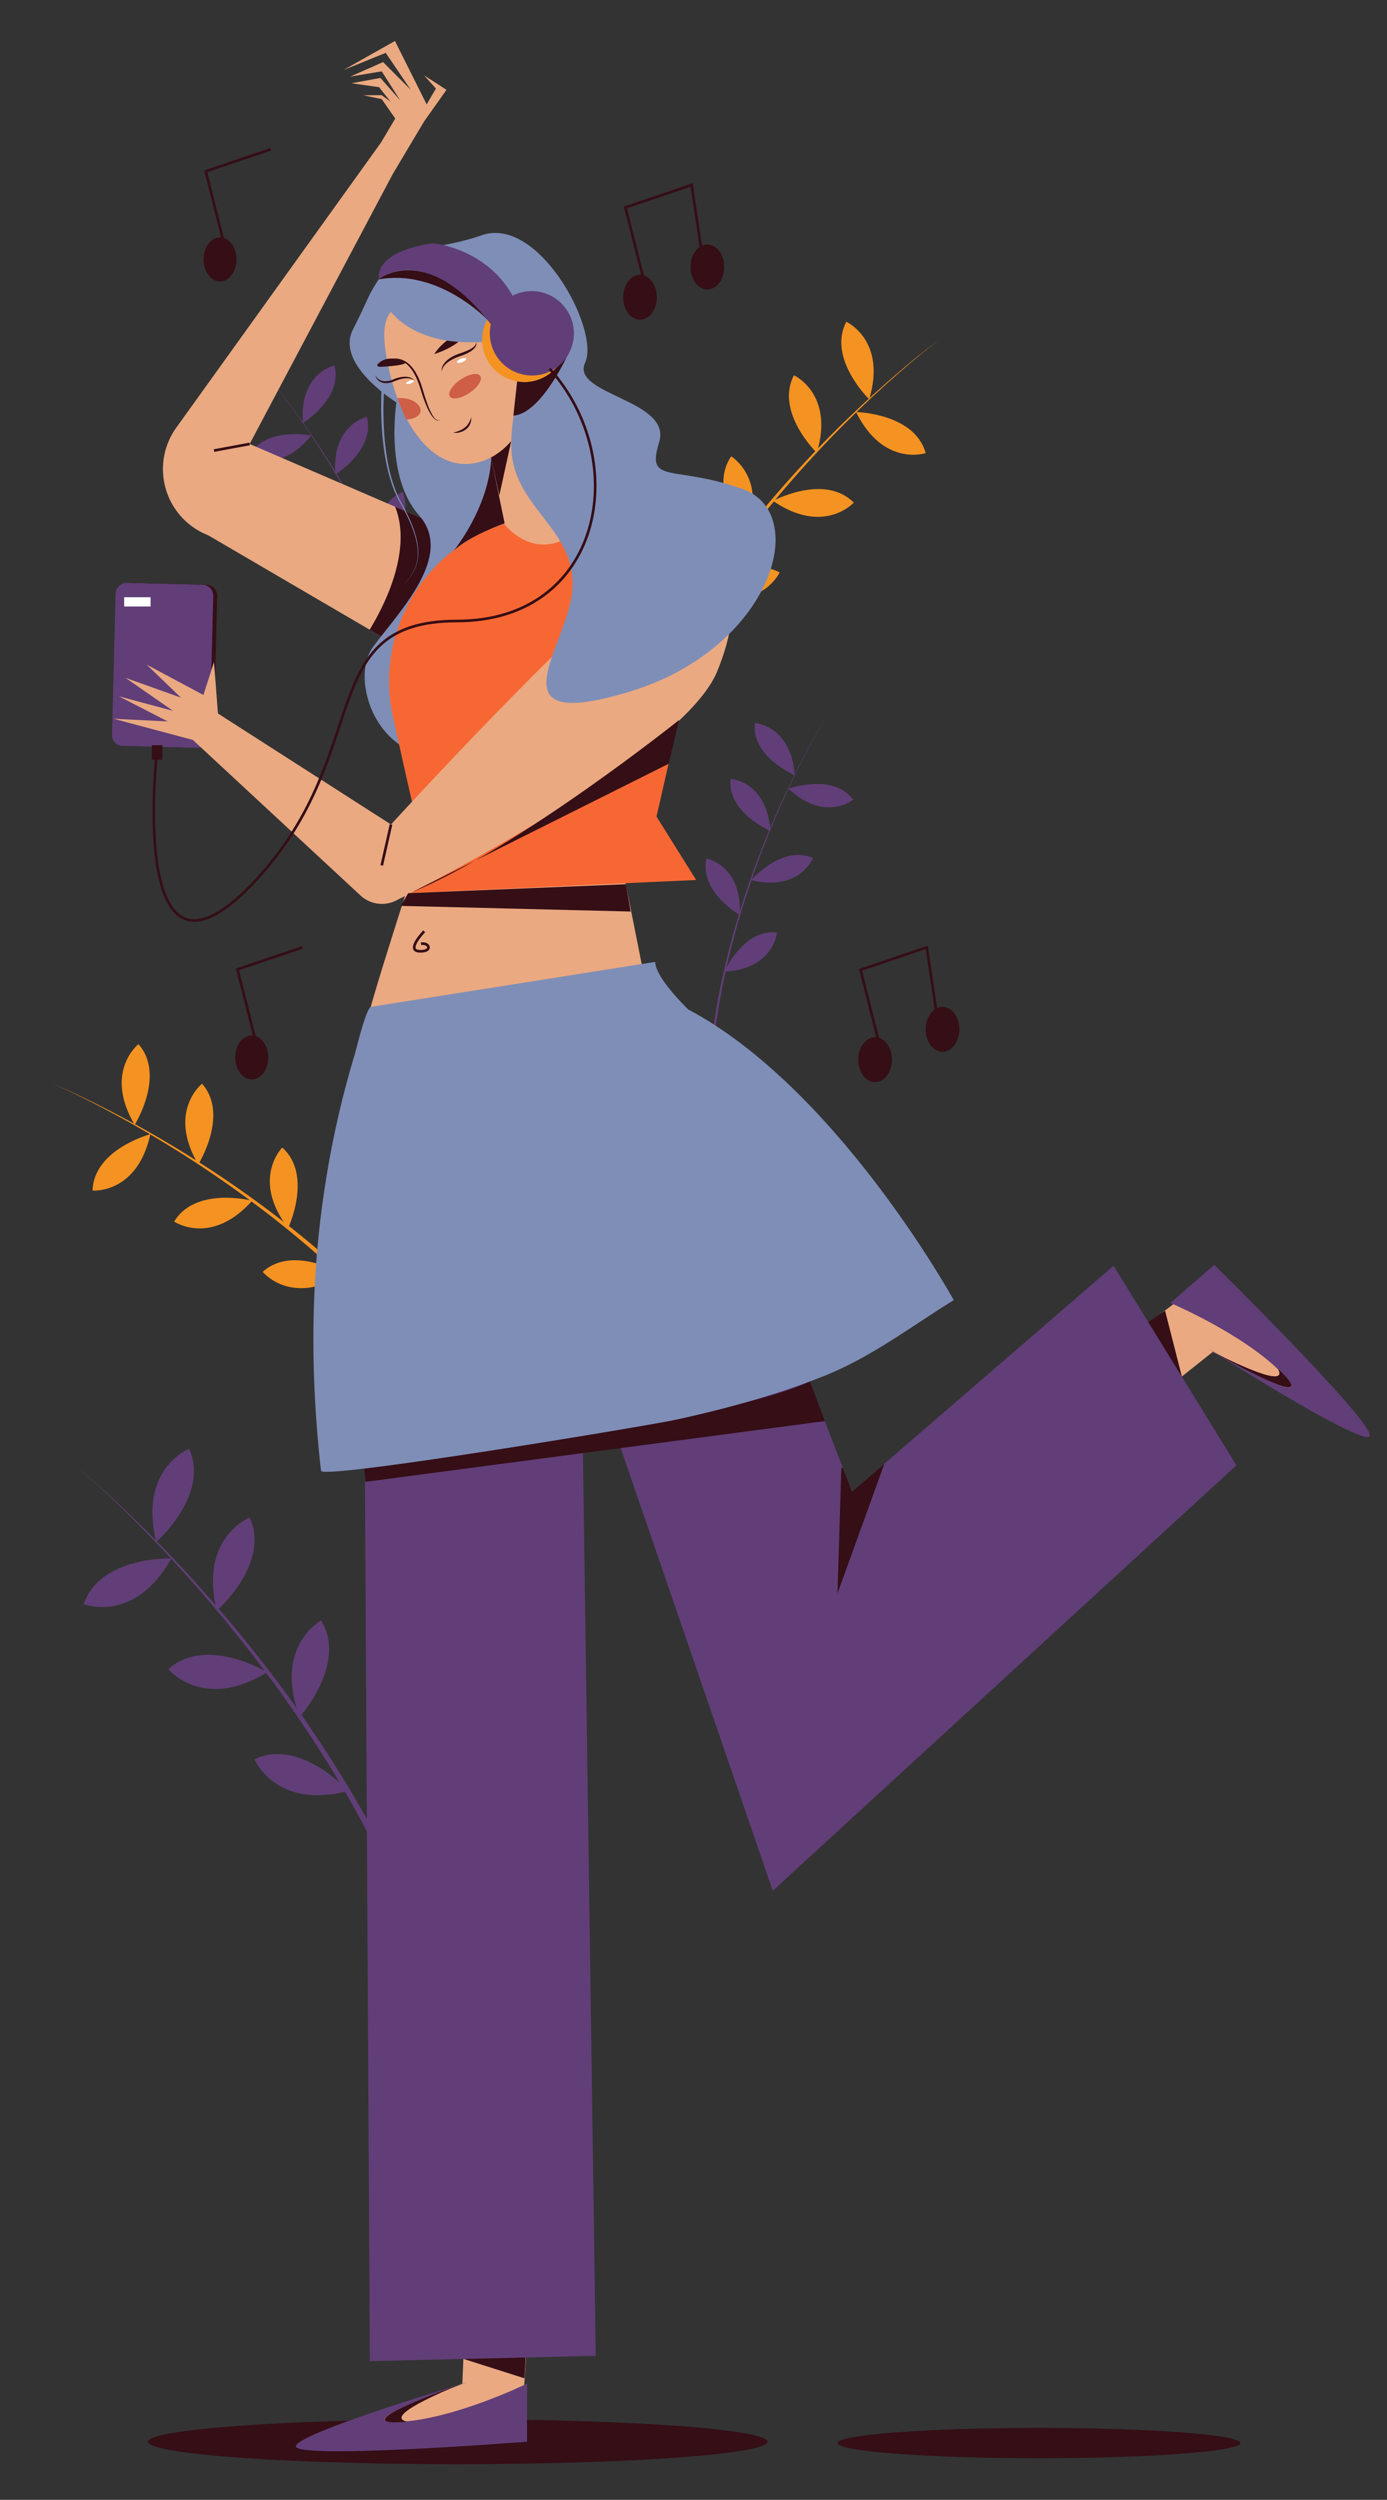 <svg id="Capa_1" data-name="Capa 1" xmlns="http://www.w3.org/2000/svg" viewBox="0 0 1050 1892"><rect x="0" y="0" width="1050" height="1892" fill="#333333" stroke="none"/><title>Mesa de trabajo 35</title><path d="M55.65,1108.05c7.7,6.28,15.16,12.85,22.53,19.51s14.64,13.45,21.76,20.38q21.45,20.71,41.65,42.68t39.18,45c12.61,15.38,24.89,31,36.59,47.14,3,4,5.79,8.09,8.69,12.13l4.33,6.09,4.2,6.17c2.78,4.12,5.62,8.21,8.35,12.37l8.13,12.53,2,3.13,1.95,3.18,3.92,6.36c2.61,4.24,5.27,8.45,7.73,12.78l7.53,12.9c2.45,4.33,4.82,8.72,7.23,13.08l3.6,6.54,3.44,6.64,6.85,13.28,6.49,13.47,3.23,6.74,3.05,6.83,6.08,13.66,5.68,13.85,2.82,6.92,2.62,7,5.23,14-5.69,2-5-14-2.51-7-2.71-6.91-5.46-13.8-5.87-13.64-2.94-6.82-3.12-6.74L291,1412.09l-6.65-13.29-3.33-6.64-3.5-6.55c-2.34-4.37-4.64-8.76-7-13.1l-7.33-12.94c-2.39-4.33-5-8.56-7.53-12.81l-3.82-6.38-1.91-3.19-2-3.15-7.93-12.58c-2.67-4.18-5.45-8.28-8.17-12.43l-4.11-6.2-4.23-6.12c-2.84-4.06-5.6-8.19-8.51-12.2-11.47-16.19-23.52-32-35.91-47.48s-25.25-30.64-38.53-45.4-27-29.17-41.07-43.15c-7-7-14.22-13.87-21.48-20.64S63.27,1114.43,55.65,1108.05Z" fill="#613e78"/><path d="M129.76,1179.48s-54.16-1.8-66.37,34.61C63.39,1214.09,101.81,1229.33,129.76,1179.48Z" fill="#613e78"/><path d="M118.24,1167.05s40.82-35.63,24.91-70.58C143.15,1096.47,104.66,1111.54,118.24,1167.05Z" fill="#613e78"/><path d="M164.1,1219.07s40.82-35.63,24.91-70.58C189,1148.49,150.53,1163.56,164.1,1219.07Z" fill="#613e78"/><path d="M202.33,1265.62s-46.35-28.08-74.82-2.31C127.51,1263.31,153.55,1295.41,202.33,1265.62Z" fill="#613e78"/><path d="M226.88,1299.48s36.25-40.28,16.26-73.07C243.14,1226.41,206.74,1246,226.88,1299.48Z" fill="#613e78"/><path d="M263.61,1355.49s-36.16-40.36-70.9-24C192.71,1331.49,208.27,1369.78,263.61,1355.49Z" fill="#613e78"/><ellipse cx="346.5" cy="1848" rx="234.5" ry="17" fill="#350e16"/><ellipse cx="786.5" cy="1849" rx="152.5" ry="11.47" fill="#350e16"/><polygon points="736.47 1167.74 918.16 1023.13 1014.86 1079.53 910.54 970.14 705.39 1125.87 736.47 1167.74" fill="#eaa981"/><path d="M914.78,1020.76s85.81,50,56.75,19.58S886,986.14,886,986.14l33.22-28.86s128.62,126.7,117,130.14S914.78,1020.76,914.78,1020.76Z" fill="#613e78"/><polygon points="868.58 1001.01 895 1043 882 992 868.58 1001.01" fill="#350e16"/><path d="M918.16,1023.13s59.62,31.19,49.15,12.7C967.31,1035.83,1010.92,1075,918.16,1023.13Z" fill="#350e16"/><polygon points="360 1572 350 1804 244 1840 395 1833 412 1576 360 1572" fill="#eaa981"/><path d="M354,1803s-94,32-52,30,97-29,97-29v44s-180,14-175,3S354,1803,354,1803Z" fill="#613e78"/><polygon points="398 1784 348.8 1784.64 397 1800 398 1784" fill="#350e16"/><path d="M350,1804s-62.64,24.54-41.82,28.77C308.18,1832.77,250,1840,350,1804Z" fill="#350e16"/><polygon points="585 1431 440 1009 451 1783 280 1787 274.5 802.5 515.5 792.5 624.56 1075.88 637.94 1110.65 645 1129 669.48 1107.86 843 958 869.61 1001.21 894.64 1041.85 936 1109 585 1431" fill="#613e78"/><polygon points="669.48 1107.86 634 1206 636.91 1111.48 637.94 1110.65 645 1129 669.48 1107.86" fill="#350e16"/><path d="M629.12,536.69c-7,11.17-13.39,22.73-19.5,34.42s-11.84,23.57-17.24,35.6a698.69,698.69,0,0,0-28.31,73.82,604.43,604.43,0,0,0-19.13,76.66l-.89,4.86-.76,4.88-1.52,9.76-1.25,9.8-.61,4.9-.48,4.91-.95,9.83-.67,9.86-.32,4.92-.17,4.94-.35,9.86-2,0,.41-9.91.21-5,.35-4.95.73-9.88,1-9.86.51-4.93.65-4.91,1.31-9.82,1.59-9.78.8-4.89.92-4.87a604.84,604.84,0,0,1,19.65-76.7,702,702,0,0,1,28.8-73.72q8.24-18,17.48-35.51C615.58,559.34,622,547.81,629.12,536.69Z" fill="#613e78"/><path d="M596.89,596.94s33.85-12.19,49,8.31C645.89,605.25,624.73,622.73,596.89,596.94Z" fill="#613e78"/><path d="M601.63,586.74s-33.06-14.17-30.15-39.5C571.48,547.24,598.87,548.9,601.63,586.74Z" fill="#613e78"/><path d="M583.29,629s-33.07-14.17-30.16-39.5C553.13,589.47,580.52,591.13,583.29,629Z" fill="#613e78"/><path d="M568.64,666.18s23.55-27.2,46.79-16.74C615.43,649.44,605.54,675,568.64,666.18Z" fill="#613e78"/><path d="M560.05,692.58s-31.13-18-25.19-42.83C534.86,649.75,561.85,654.68,560.05,692.58Z" fill="#613e78"/><path d="M548.29,735.47s14.6-32.88,39.88-29.64C588.17,705.83,586.16,733.19,548.29,735.47Z" fill="#613e78"/><path d="M194.57,274.88c8.7,9.93,16.82,20.34,24.7,30.92s15.42,21.42,22.66,32.45a702.37,702.37,0,0,1,39.66,68.5,605.62,605.62,0,0,1,31.06,72.82l1.65,4.67,1.53,4.72,3.05,9.42,2.79,9.51,1.38,4.76,1.26,4.79,2.5,9.59L329,536.7l1.1,4.83.95,4.86,1.91,9.73-2,.35-1.84-9.7-.92-4.85-1.07-4.82-2.14-9.64-2.44-9.57-1.22-4.79L320,508.35l-2.72-9.49-3-9.42-1.5-4.71-1.61-4.67a604.09,604.09,0,0,0-30.54-72.87,703.31,703.31,0,0,0-39.17-68.67Q230.77,321.91,219.07,306C211.26,295.32,203.2,284.86,194.57,274.88Z" fill="#613e78"/><path d="M235.57,329.56s-35.3-6.93-47.17,15.64C188.4,345.2,212,359.26,235.57,329.56Z" fill="#613e78"/><path d="M229.34,320.19s30.53-19,23.81-43.62C253.15,276.57,226.33,282.37,229.34,320.19Z" fill="#613e78"/><path d="M253.88,359.15s30.53-19,23.81-43.62C277.69,315.53,250.87,321.32,253.88,359.15Z" fill="#613e78"/><path d="M274,393.71s-27.4-23.32-48.79-9.45C225.21,384.26,238.87,408.06,274,393.71Z" fill="#613e78"/><path d="M286.5,418.5s28-22.55,18.4-46.16C304.9,372.34,279,381.31,286.5,418.5Z" fill="#613e78"/><path d="M304.63,459.1s-19.42-30.28-43.92-23.25C260.71,435.85,266.85,462.6,304.63,459.1Z" fill="#613e78"/><path d="M39.06,819.86c15,6.27,29.61,13.39,44.06,20.82s28.65,15.35,42.64,23.63a865.13,865.13,0,0,1,81,54.32c3.27,2.43,6.43,5,9.66,7.46l4.81,3.75,4.74,3.84c3.15,2.58,6.34,5.11,9.45,7.73l9.31,7.9,2.32,2,2.28,2,4.56,4.06c3,2.71,6.11,5.38,9.06,8.19l8.93,8.33c2.94,2.82,5.82,5.7,8.73,8.54l4.36,4.28,4.25,4.39,8.49,8.79,8.24,9,4.12,4.52,4,4.63,8,9.27,7.7,9.5,3.84,4.76,3.7,4.87,7.39,9.75-4,2.89-7.21-9.76-3.6-4.88-3.75-4.77-7.52-9.52-7.8-9.31-3.91-4.64-4-4.54-8.07-9.07-8.33-8.84-4.17-4.42L278,985c-2.86-2.86-5.69-5.76-8.58-8.6L260.62,968c-2.9-2.83-5.92-5.52-8.91-8.26l-4.49-4.1-2.25-2-2.29-2-9.17-8c-3.07-2.65-6.21-5.2-9.31-7.81l-4.68-3.89-4.75-3.8c-3.18-2.51-6.3-5.1-9.53-7.55a862.54,862.54,0,0,0-80.11-55.23q-20.8-12.66-42.3-24.13C68.49,833.61,54,826.32,39.06,819.86Z" fill="#f49321"/><path d="M113.88,858.37s-42.83,11.32-43.83,42.69C70.05,901.06,103.71,904,113.88,858.37Z" fill="#f49321"/><path d="M101.94,851.34s23.59-37.49,2.91-61.11C104.85,790.23,78.26,811.07,101.94,851.34Z" fill="#f49321"/><path d="M150.07,881.3s23.59-37.5,2.92-61.12C153,820.18,126.4,841,150.07,881.3Z" fill="#f49321"/><path d="M190.94,908.76s-42.88-11.09-59.12,15.77C131.82,924.53,159.76,943.54,190.94,908.76Z" fill="#f49321"/><path d="M218.12,929.5s18.92-40.06-4.44-61C213.68,868.47,189.78,892.35,218.12,929.5Z" fill="#f49321"/><path d="M260,964.72s-37.79-23.1-61.15-2.13C198.89,962.59,220.08,988.91,260,964.72Z" fill="#f49321"/><path d="M711.6,256.68c-12.94,9.81-25.32,20.35-37.44,31.15s-23.89,22-35.35,33.49A862.07,862.07,0,0,0,574.09,394c-2.55,3.15-5,6.41-7.46,9.61l-3.71,4.81-3.62,4.89c-2.4,3.27-4.84,6.5-7.2,9.8l-7,9.94-1.75,2.48L541.65,438l-3.39,5.05c-2.26,3.37-4.55,6.7-6.7,10.14L525,463.47c-2.13,3.44-4.19,6.93-6.29,10.39l-3.14,5.21-3,5.28-6,10.56-5.69,10.73L498.08,511l-2.69,5.44L490,527.34l-5,11-2.51,5.53-2.34,5.59-4.69,11.19-4.56-1.85,4.87-11.23,2.43-5.61,2.6-5.54L486,525.4l5.55-10.9,2.78-5.45,2.92-5.36L503.12,493l6.16-10.56,3.08-5.27,3.22-5.19c2.16-3.46,4.27-6.93,6.46-10.37l6.69-10.21c2.2-3.43,4.55-6.76,6.85-10.11l3.47-5,1.74-2.51,1.79-2.48,7.16-9.88c2.4-3.28,4.9-6.5,7.35-9.75l3.69-4.86,3.78-4.78c2.54-3.18,5-6.41,7.61-9.54a865.49,865.49,0,0,1,65.77-72q17.43-17,35.81-33.07C686,276.71,698.53,266.33,711.6,256.68Z" fill="#f49321"/><path d="M648.07,311.85s44.29.83,52.72,31.07C700.79,342.92,668.77,353.73,648.07,311.85Z" fill="#f49321"/><path d="M658,302.19s-31.81-30.82-17.34-58.68C640.66,243.51,671.44,257.45,658,302.19Z" fill="#f49321"/><path d="M618.36,342.72S586.54,311.9,601,284C601,284,631.79,298,618.36,342.72Z" fill="#f49321"/><path d="M585.17,379.1s39-21,61.18,1.29C646.35,380.39,623.73,405.48,585.17,379.1Z" fill="#f49321"/><path d="M563.7,405.7s-27.89-34.42-10.18-60.34C553.52,345.36,582.41,362.89,563.7,405.7Z" fill="#f49321"/><path d="M531.34,449.87s31.22-31.42,58.89-16.59C590.23,433.28,575.9,463.88,531.34,449.87Z" fill="#f49321"/><path d="M364.94,480c-34.75-4.57-26.06,29.26-39.15,23.38-.26-.12-.53-.25-.81-.4l-45.16-26.42L157.63,405.13a53.76,53.76,0,0,1-24.17-81.48l155-215.81L302,85,287,66l-21-3,22-4,15,17L289,54l-24,4,25-11,21,21L292,40,260,53l39-22,24,48,7-12-9-10,17,11L321,92l-23.63,39.65L189,336l110.13,47.5,39,16.84,6.61,2.85Z" fill="#eaa981"/><path d="M334,466s.58,25.41-8.19,37.4c-.26-.12-.53-.25-.81-.4l-45.16-26.42c8.64-14,33.14-58.48,19.3-93.09l39,16.84Z" fill="#350e16"/><rect x="64.39" y="466.61" width="123.45" height="73.94" rx="8.18" transform="translate(632.74 390.32) rotate(91.46)" fill="#350e16"/><rect x="61.39" y="466.61" width="123.45" height="73.94" rx="8.18" transform="translate(629.67 393.32) rotate(91.46)" fill="#613e78"/><rect x="94" y="452" width="20" height="7" fill="#fff"/><path d="M300.59,301s-10.43,58.56,16.59,89-14.59,72.37-34.61,99.35,6.86,99,70.45,80.89,117.1-79.34,89.65-94-34.35-16.74-16.19-56.74-54.57-100.48-54.57-100.48S325,264.36,300.59,301Z" fill="#7f8eb7"/><path d="M321.16,241.48S288.8,245.05,302,305.82c0,0-48.57-29.14-34.87-56.29s9.78-22.83,19.69-38.38,26.84-21.75,52-17.91S340.59,236.63,321.16,241.48Z" fill="#7f8eb7"/><polygon points="398.52 272.87 443.05 417.05 387 422 363.74 306.46 398.52 272.87" fill="#eaa981"/><path d="M371,343s12.73-7.09,19.63-25.79L378,375Z" fill="#350e16"/><path d="M415.66,408.94l-78.84,50.69L319.88,636.89s-45.51,139.46-42.53,139.83l223.29,27.69L471.47,657.7l69.51-203-65.85,11-13.07-40.92L440.35,413Z" fill="#eaa981"/><path d="M405.47,265.06c5.34,42.8-17.22,81.94-48.47,85.84-20.25,2.52-37.24-11.68-49-33.61a128.21,128.21,0,0,1-7.13-15.89,164.44,164.44,0,0,1-7.11-25.17c-8.48-42.3,1.08-45.23,39.88-61.18C382.12,195.13,400.14,222.25,405.47,265.06Z" fill="#eaa981"/><path d="M334.37,281.25a7.53,7.53,0,0,1,.89-4.57,13.39,13.39,0,0,1,2.93-3.76,20.49,20.49,0,0,1,3.86-2.77,27.62,27.62,0,0,1,4.27-2c1.48-.58,2.91-1,4.31-1.54s2.81-1.06,4.13-1.72a17.15,17.15,0,0,0,3.75-2.28,5.83,5.83,0,0,0,1.4-1.61,2.64,2.64,0,0,0,.31-2.1,2.72,2.72,0,0,1,.27,2.34,6.34,6.34,0,0,1-1.21,2.13,14.82,14.82,0,0,1-3.71,3,29.42,29.42,0,0,1-4.22,2.07c-1.45.59-2.94,1.08-4.33,1.56a31.52,31.52,0,0,0-7.87,4.05,14.93,14.93,0,0,0-3.11,3.09A8.37,8.37,0,0,0,334.37,281.25Z" fill="#350e16"/><ellipse cx="349.39" cy="272.86" rx="3.73" ry="1.36" transform="translate(-73.54 139.99) rotate(-20.55)" fill="#fff"/><path d="M313.72,288.14a7.09,7.09,0,0,0-3.61-1.69,12.46,12.46,0,0,0-3.95-.08,30,30,0,0,0-7.7,2.24l-2,.71c-.7.16-1.39.37-2.1.49a14.57,14.57,0,0,1-2.19.15c-.36,0-.73,0-1.1,0l-1.09-.2a8,8,0,0,1-3.83-2.1,7.39,7.39,0,0,1-2-3.7,8,8,0,0,0,6.08,4.53,15.16,15.16,0,0,0,7.64-1.37,24.05,24.05,0,0,1,8.24-2,11.45,11.45,0,0,1,4.26.58A6.39,6.39,0,0,1,313.72,288.14Z" fill="#350e16"/><path d="M293.13,272.88a13.7,13.7,0,0,1,8.45-1.33,16,16,0,0,1,7.84,3.84,27.59,27.59,0,0,1,5.47,6.81,48.92,48.92,0,0,1,3.62,7.9c.51,1.36.91,2.74,1.33,4.12l1.24,4.08c.38,1.38.85,2.71,1.29,4.06s.92,2.69,1.42,4a48.71,48.71,0,0,0,3.53,7.69l.55.9c.19.3.41.56.62.84a8.92,8.92,0,0,0,1.42,1.52,9.61,9.61,0,0,0,.87.53,2.82,2.82,0,0,0,1,.24,2.31,2.31,0,0,0,1.85-.8,2.43,2.43,0,0,1-1.84,1,3,3,0,0,1-1.11-.17,8.48,8.48,0,0,1-1-.5,9.9,9.9,0,0,1-1.63-1.47c-.24-.27-.5-.53-.72-.82l-.64-.88a42,42,0,0,1-4-7.65l-.84-2c-.26-.67-.49-1.35-.74-2-.49-1.35-1-2.7-1.42-4.07l-1.29-4.1c-.43-1.35-.84-2.7-1.34-4a50.42,50.42,0,0,0-3.42-7.69,28.37,28.37,0,0,0-5-6.64,15.73,15.73,0,0,0-7.16-4A14,14,0,0,0,293.13,272.88Z" fill="#350e16"/><path d="M287.18,277.66s18.74-.65,20-3.25c0,0-12.33-7-20.22.29C287,274.7,283.79,276.8,287.18,277.66Z" fill="#350e16"/><path d="M328.76,268s8.31-14.17,25.1-17.06C353.86,251,349.94,261,328.76,268Z" fill="#350e16"/><ellipse cx="310.4" cy="289.18" rx="3.1" ry="1.13" transform="translate(-81.75 127.34) rotate(-20.55)" fill="#fff"/><path d="M343.1,327.52a34.59,34.59,0,0,0,4.61-1.53,18.5,18.5,0,0,0,4.05-2.31,12,12,0,0,0,3.05-3.4,20,20,0,0,0,1.89-4.42,10.15,10.15,0,0,1-.78,5l-.25.6c-.1.2-.23.37-.34.56a12.94,12.94,0,0,1-.73,1.09l-.88,1c-.31.3-.66.57-1,.86a13.19,13.19,0,0,1-4.62,2.23A12.87,12.87,0,0,1,343.1,327.52Z" fill="#350e16"/><ellipse cx="352.07" cy="292.33" rx="13.9" ry="6.08" transform="translate(-103.36 247.63) rotate(-34.1)" fill="#ce5e46"/><path d="M318.34,309.69c.78,4.29-4,7.67-10.77,7.76-2.39-5-4.63-10.42-6.7-16.05a20.12,20.12,0,0,1,2.95-.14C311,301.45,317.53,305.22,318.34,309.69Z" fill="#ce5e46"/><path d="M381.66,396.48h0S407,430,440,399l53.65,11.57A48.86,48.86,0,0,1,531,469.22L497,618l30,48L309,676s12-36,9-44c-1.36-3.62-10.69-45.06-20.5-89.39A125,125,0,0,1,381.66,396.48Z" fill="#f76734"/><path d="M165,540l131,84S476,427,508,423s63,16,35,85c-23.66,58.3-191.55,147.31-243,173.5a23.92,23.92,0,0,1-27.14-3.79L146,560,86,544l41,2L90,527l41,11L95,513l42,15-26-25,43,23,8-25Z" fill="#eaa981"/><path d="M291.43,229.62S306.1,260.69,359.92,259c54.68-1.75,21.44,49.93,28,88.7s48.18,55.38,45.46,98S369.68,556,476.84,523.4,614.58,388.54,561.93,370s-73-2.9-62.95-35.22-67.37-36-56-60.33-35-111.66-78.4-96.37S279.39,183.11,291.43,229.62Z" fill="#7f8eb7"/><ellipse cx="384.81" cy="263.98" rx="18.33" ry="21.05" transform="translate(-66.59 145.65) rotate(-19.76)" fill="#eaa981"/><path d="M382.41,271.46a21.14,21.14,0,0,1,.35-5.56,26.67,26.67,0,0,1,1.58-5.37,21.09,21.09,0,0,1,2.84-4.88,12.69,12.69,0,0,1,4.36-3.56,33.85,33.85,0,0,0-3.07,4.43,52.3,52.3,0,0,0-2.28,4.78C384.8,264.58,383.72,268,382.41,271.46Z" fill="#350e16"/><path d="M390.86,271.27a7.48,7.48,0,0,0,.39-3.65,19,19,0,0,0-.77-3.51c-.17-.58-.4-1.16-.58-1.75l-.66-1.77c-.24-.58-.43-1.2-.67-1.81a17.42,17.42,0,0,1-.61-1.89,16,16,0,0,1,1.46,1.39,17.21,17.21,0,0,1,1.21,1.6,18.76,18.76,0,0,1,1,1.74,16.3,16.3,0,0,1,.75,1.9,10.11,10.11,0,0,1,.42,4.14A4.86,4.86,0,0,1,390.86,271.27Z" fill="#350e16"/><path d="M514,545S392.89,641.89,311.45,675.45L506.3,578Z" fill="#350e16"/><path d="M321.15,704.84s-14.11,14.47-3.81,15.1,8-6.8,1.35-5.67" fill="none" stroke="#350e16" stroke-miterlimit="10" stroke-width="2"/><path d="M291,291.8a251.86,251.86,0,0,0,.17,40,180.91,180.91,0,0,0,2.74,19.82,115.38,115.38,0,0,0,5.45,19.22,81.57,81.57,0,0,0,4.2,9.05c1.56,3,3.21,5.89,4.63,8.94a93.47,93.47,0,0,1,7.09,18.82l.55,2.46c.2.82.25,1.67.38,2.5s.27,1.66.31,2.5l.1,2.52a15.25,15.25,0,0,1-.07,2.53c-.07.83-.07,1.68-.21,2.51a31.71,31.71,0,0,1-3,9.57c-.41.73-.85,1.44-1.28,2.17-.22.35-.42.72-.66,1.07l-.76,1a46.18,46.18,0,0,1-6.86,7.32,46.42,46.42,0,0,0,6.76-7.39l.74-1c.24-.35.43-.72.65-1.08.41-.72.85-1.43,1.25-2.16a31.46,31.46,0,0,0,1.82-4.66,28.78,28.78,0,0,0,1.07-4.87c.12-.82.12-1.66.18-2.49a16.05,16.05,0,0,0,0-2.5l-.13-2.49c0-.83-.22-1.65-.33-2.48s-.21-1.66-.41-2.46l-.58-2.44a92.71,92.71,0,0,0-7.27-18.61c-1.45-3-3.13-5.91-4.73-8.84a83.59,83.59,0,0,1-4.36-9.11,116.69,116.69,0,0,1-5.74-19.34,181.18,181.18,0,0,1-3-19.93,253.34,253.34,0,0,1-.66-40.3Z" fill="#7f8eb7"/><polygon points="309 676 473.84 669.22 477.41 689.89 303.46 685.61 309 676" fill="#350e16"/><line x1="296" y1="624" x2="289" y2="655" fill="none" stroke="#350e16" stroke-miterlimit="10" stroke-width="2"/><polygon points="274.93 72.11 288.93 72.01 305.02 83.89 300.07 90.92 288.95 75.01 274.93 72.11" fill="#eaa981"/><path d="M371.9,347,382,396s-27.23,9.72-38.61,20.86C343.39,416.86,369.8,385,371.9,347Z" fill="#350e16"/><path d="M391.5,288.54S413,295,431,266c0,0-20.69,47.13-42.35,48.56Z" fill="#350e16"/><circle cx="396.98" cy="257.12" r="32" fill="#f49321"/><path d="M412.11,282.83a32,32,0,0,1-39.92-21.31,31.68,31.68,0,0,1-.64-16.13c-6.7-8.8-47.3-59-84.69-34.24,0,0-5.15-20.39,40.9-27.06,0,0,40,3.43,60.31,39.72a31.67,31.67,0,0,1,5.43-2.21,32,32,0,0,1,18.61,61.23Z" fill="#613e78"/><line x1="189" y1="336" x2="162" y2="341" fill="none" stroke="#350e16" stroke-miterlimit="10" stroke-width="2"/><path d="M286.5,211.5S320.84,182.71,369,242C369,242,332,203,286.5,211.5Z" fill="#350e16"/><ellipse cx="484.5" cy="225" rx="12.75" ry="17" fill="#350e16"/><ellipse cx="535.5" cy="202.05" rx="12.75" ry="17" fill="#350e16"/><polyline points="490.45 224.15 473.45 157 523.6 140 532.95 202.9" fill="none" stroke="#350e16" stroke-miterlimit="10" stroke-width="2"/><ellipse cx="190.58" cy="800.33" rx="12.5" ry="16.67" fill="#350e16"/><polyline points="196.42 799.5 179.75 733.67 228.92 717" fill="none" stroke="#350e16" stroke-miterlimit="10" stroke-width="2"/><ellipse cx="166.58" cy="196.33" rx="12.5" ry="16.67" fill="#350e16"/><polyline points="172.42 195.5 155.75 129.67 204.92 113" fill="none" stroke="#350e16" stroke-miterlimit="10" stroke-width="2"/><ellipse cx="662.5" cy="802" rx="12.75" ry="17" fill="#350e16"/><ellipse cx="713.5" cy="779.05" rx="12.75" ry="17" fill="#350e16"/><polyline points="668.45 801.15 651.45 734 701.6 717 710.95 779.9" fill="none" stroke="#350e16" stroke-miterlimit="10" stroke-width="2"/><path d="M119.17,564.5S95,768,190,670s46-200,156-200,133-121,70-191" fill="none" stroke="#350e16" stroke-miterlimit="10" stroke-width="2"/><rect x="115" y="564" width="8" height="11" fill="#350e16"/><path d="M613.11,1045.49c-65.39,31-337.43,65.58-337.43,65.58l.95,10.45,347.87-46Z" fill="#350e16"/><path d="M281,762c-3.84.61-11.27,32.12-12.25,35.34a721.79,721.79,0,0,0-22.23,97.2c-11.6,72.69-11.77,145.56-3.51,218.59.79,6.94,246.21-33.8,268-38.49,38.07-8.19,75.75-18.65,112-32.91s66-37.36,99-57.73c0,0-88-160-201-220,0,0-25-24-25-36Z" fill="#7f8eb7"/></svg>